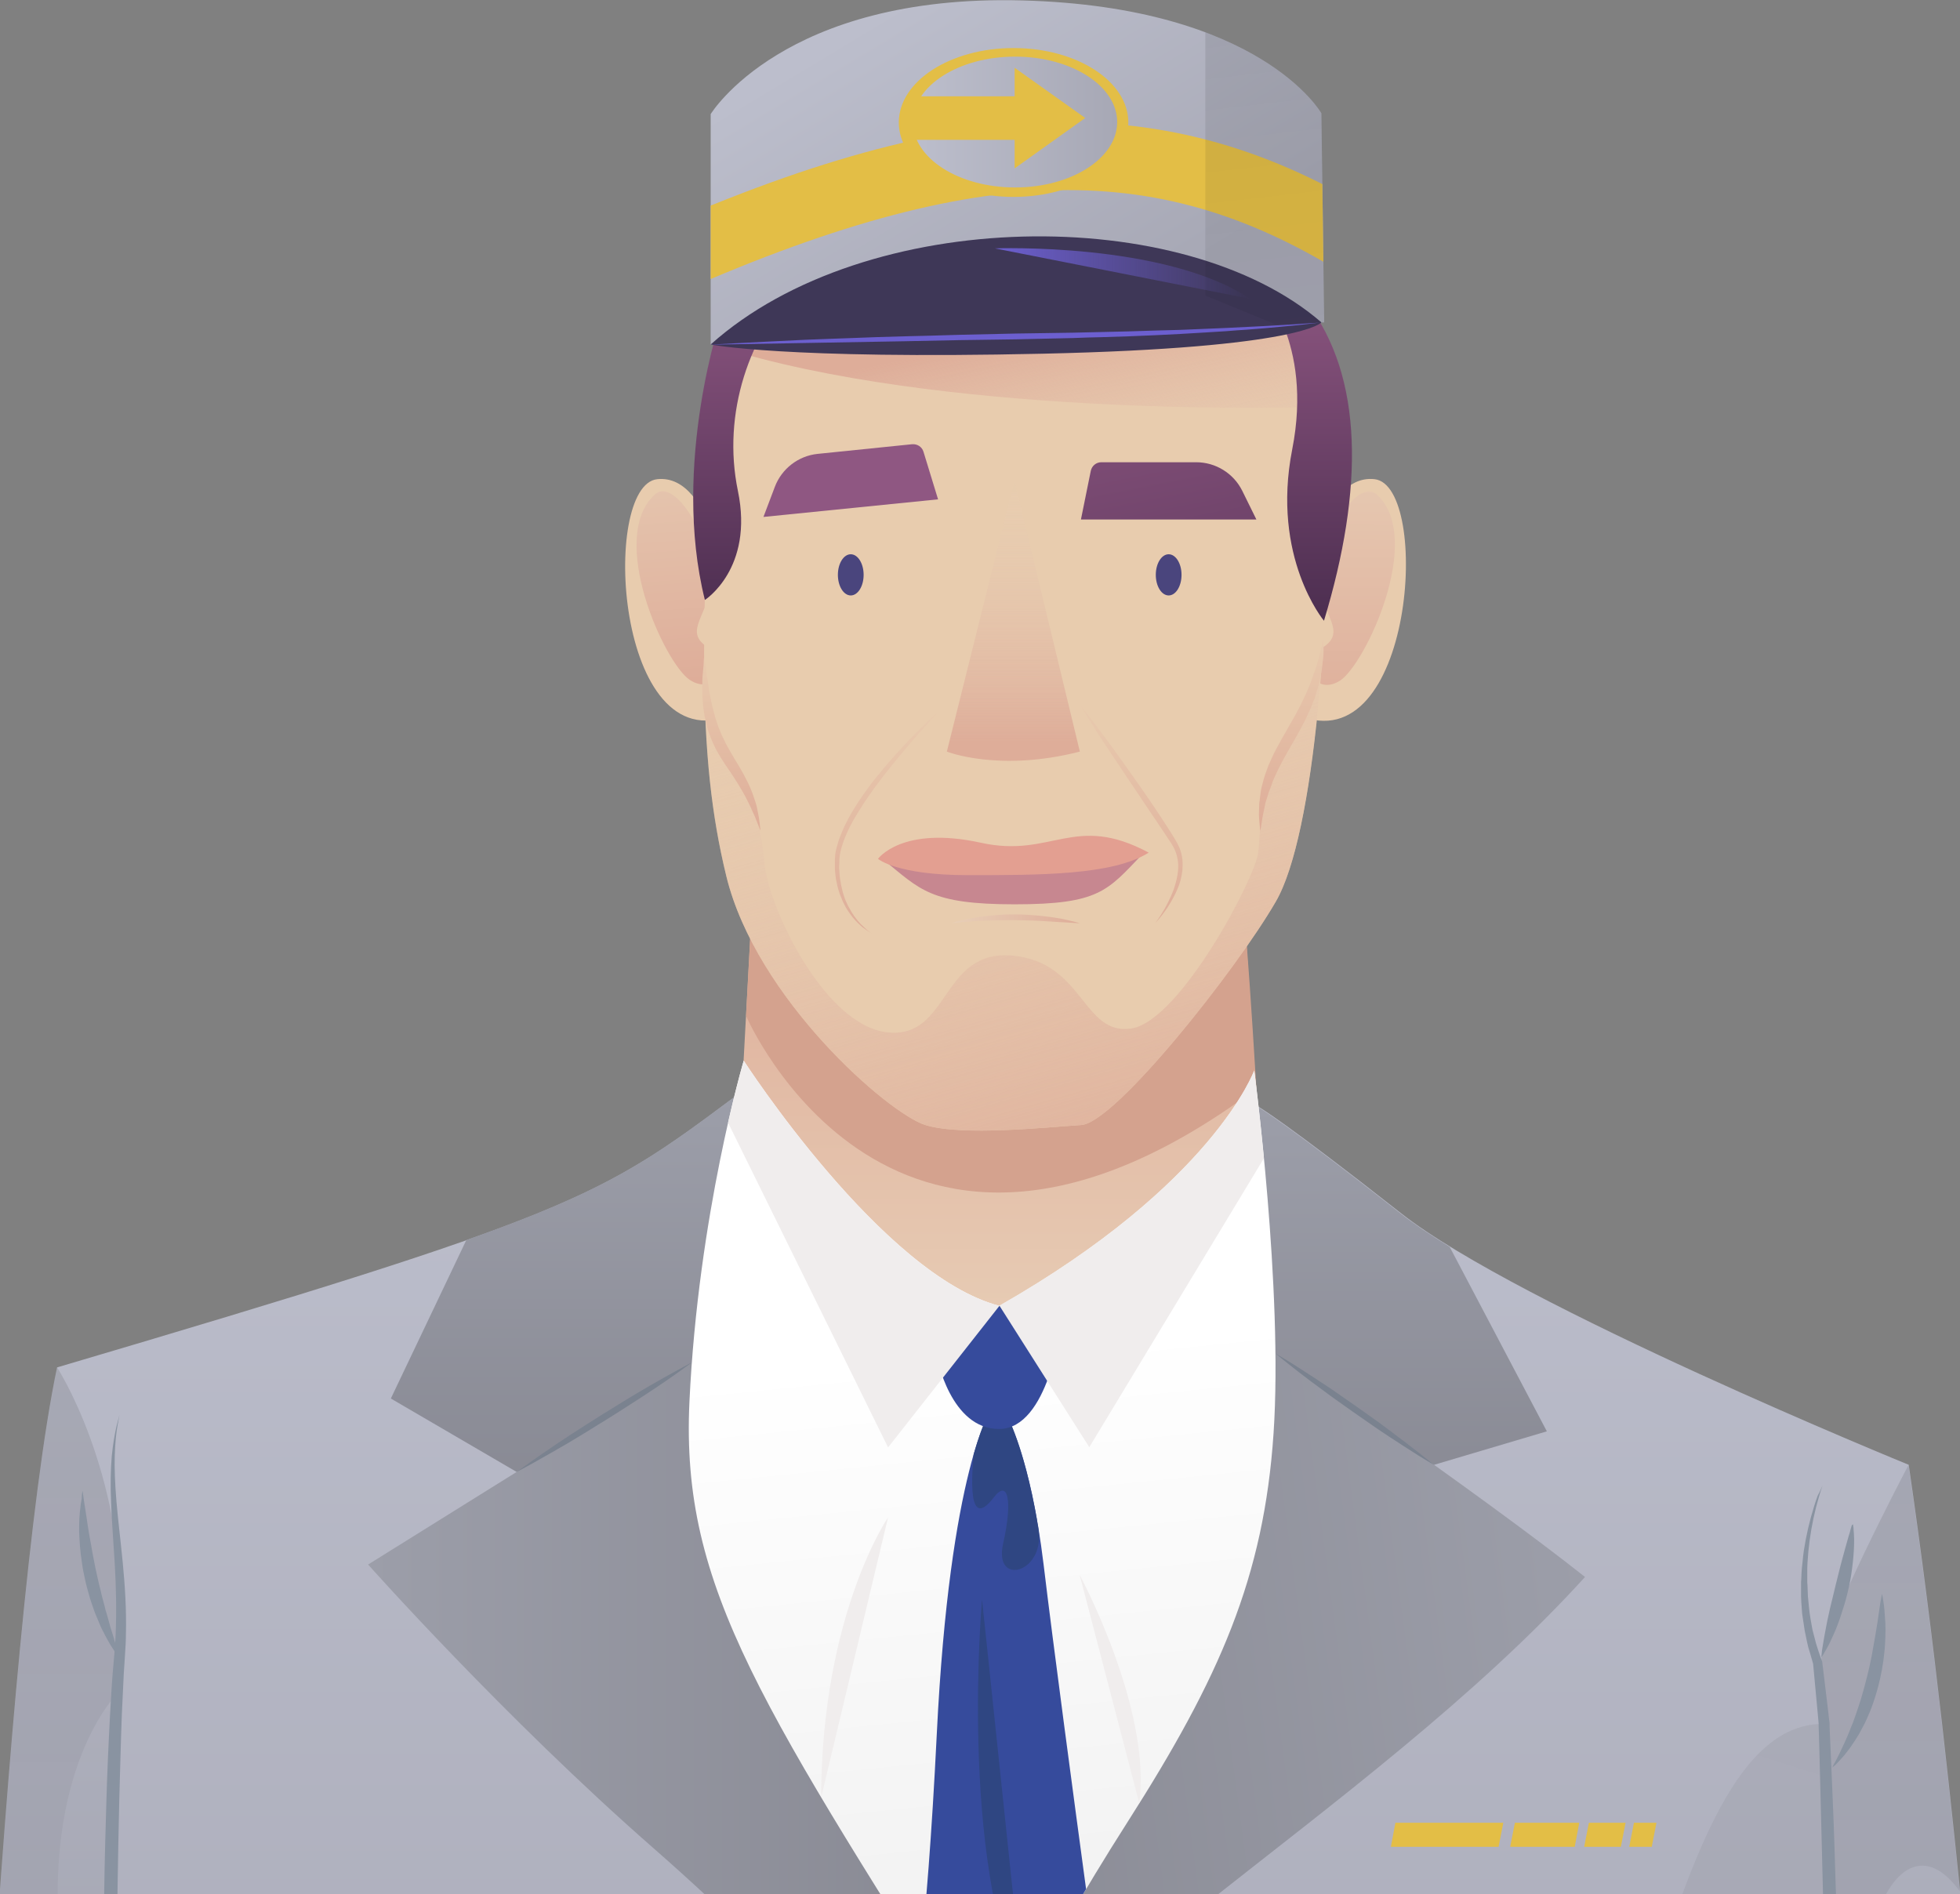 <svg enable-background="new 0 0 913.7 883.1" viewBox="0 0 913.7 883.1" xmlns="http://www.w3.org/2000/svg" xmlns:xlink="http://www.w3.org/1999/xlink"><rect x="0" y="0" width="913.7" height="883.1" fill="#808080" stroke="none"/><clipPath id="a"><path d="m0 0h913.7v883.1h-913.7z"/></clipPath><linearGradient id="b"><stop offset="0" stop-color="#bcbecc"/><stop offset="1" stop-color="#a7a8b5"/></linearGradient><linearGradient id="c" gradientTransform="matrix(1 0 0 -1 0 1182)" gradientUnits="userSpaceOnUse" x1="463.2" x2="463.2" xlink:href="#b" y1="670.3" y2="29.239"/><linearGradient id="d"><stop offset="0" stop-color="#9c9ea9"/><stop offset="1" stop-color="#878892"/></linearGradient><linearGradient id="e" gradientTransform="matrix(1 0 0 -1 0 1182)" gradientUnits="userSpaceOnUse" x1="641.6" x2="641.6" xlink:href="#d" y1="665.8" y2="467.5"/><linearGradient id="f" gradientTransform="matrix(1 0 0 -1 0 1182)" gradientUnits="userSpaceOnUse" x1="264.3" x2="264.3" xlink:href="#d" y1="670.4" y2="473.1"/><linearGradient id="g" gradientTransform="matrix(1 0 0 -1 0 1182)" gradientUnits="userSpaceOnUse" x1="171.6" x2="462.2" xlink:href="#d" y1="367.219" y2="367.219"/><linearGradient id="h" gradientTransform="matrix(1 0 0 -1 0 1182)" gradientUnits="userSpaceOnUse" x1="746.306" x2="399.654" xlink:href="#d" y1="396.843" y2="350.368"/><linearGradient id="i"><stop offset="0" stop-color="#e8cfb7"/><stop offset="1" stop-color="#dead99"/></linearGradient><linearGradient id="j" gradientTransform="matrix(1 0 0 -1 0 1182)" gradientUnits="userSpaceOnUse" x1="465.9" x2="465.9" xlink:href="#i" y1="541.635" y2="774.645"/><linearGradient id="k" gradientTransform="matrix(1 0 0 -1 0 1182)" gradientUnits="userSpaceOnUse" x1="463.835" x2="464.328" y1="854.681" y2="827.067"><stop offset="0" stop-color="#e8cfb7"/><stop offset="1" stop-color="#d4a28e"/></linearGradient><linearGradient id="l" gradientTransform="matrix(1 0 0 -1 0 1182)" gradientUnits="userSpaceOnUse" x1="23.6" x2="23.6" xlink:href="#b" y1="392.671" y2="32.4"/><linearGradient id="m" gradientTransform="matrix(1 0 0 -1 0 1182)" gradientUnits="userSpaceOnUse" x1="895.4" x2="895.4" xlink:href="#b" y1="312.208" y2="38.6"/><linearGradient id="n"><stop offset="0" stop-opacity=".2"/><stop offset="1" stop-opacity=".1"/></linearGradient><linearGradient id="o" gradientTransform="matrix(1 0 0 -1 0 1182)" gradientUnits="userSpaceOnUse" x1="23.75" x2="23.75" xlink:href="#n" y1="544.5" y2="32.2"/><linearGradient id="p" gradientTransform="matrix(1 0 0 -1 0 1182)" gradientUnits="userSpaceOnUse" x1="895.25" x2="895.25" xlink:href="#n" y1="499" y2="38.4"/><linearGradient id="q" gradientTransform="matrix(1 0 0 -1 0 1182)" gradientUnits="userSpaceOnUse" x1="308.645" x2="318.591" xlink:href="#i" y1="999.689" y2="864.094"/><linearGradient id="r" gradientTransform="matrix(1 0 0 -1 0 1182)" gradientUnits="userSpaceOnUse" x1="630.757" x2="630.426" xlink:href="#i" y1="988.966" y2="841.436"/><linearGradient id="s"><stop offset="0" stop-color="#e8cfb7" stop-opacity=".1"/><stop offset="1" stop-color="#dead99"/></linearGradient><linearGradient id="t" gradientTransform="matrix(1 0 0 -1 0 1182)" gradientUnits="userSpaceOnUse" x1="472.4" x2="472.4" xlink:href="#s" y1="952.487" y2="836.408"/><linearGradient id="u" gradientTransform="matrix(1 0 0 -1 0 1182)" gradientUnits="userSpaceOnUse" x1="493.98" x2="473.663" xlink:href="#s" y1="932.334" y2="1025.79"/><linearGradient id="v" gradientTransform="matrix(1 0 0 -1 0 1182)" gradientUnits="userSpaceOnUse" x1="463.056" x2="575.154" y1="773.929" y2="816.37"><stop offset=".076" stop-color="#c78790"/><stop offset=".346" stop-color="#c78790"/></linearGradient><linearGradient id="w" gradientTransform="matrix(1 0 0 -1 0 1182)" gradientUnits="userSpaceOnUse" x1="409.3" x2="535.5" y1="783.172" y2="783.172"><stop offset="0" stop-color="#e39f91"/><stop offset="1" stop-color="#e39f91"/></linearGradient><linearGradient id="x"><stop offset="0" stop-color="#e8caae"/><stop offset="1" stop-color="#dead99"/></linearGradient><linearGradient id="y" gradientTransform="matrix(1 0 0 -1 0 1182)" gradientUnits="userSpaceOnUse" x1="413.55" x2="413.55" xlink:href="#x" y1="851.54" y2="745.528"/><linearGradient id="z" gradientTransform="matrix(1 0 0 -1 0 1182)" gradientUnits="userSpaceOnUse" x1="527.308" x2="527.308" xlink:href="#x" y1="854.434" y2="750.682"/><linearGradient id="A" gradientTransform="matrix(1 0 0 -1 0 1182)" gradientUnits="userSpaceOnUse" x1="443.303" x2="503.531" xlink:href="#i" y1="753.65" y2="753.65"/><linearGradient id="B"><stop offset="0" stop-color="#44294a"/><stop offset="1" stop-color="#8f5782"/></linearGradient><linearGradient id="C" gradientTransform="matrix(.995 -.101 -.101 -.995 61.145 1412.027)" gradientUnits="userSpaceOnUse" x1="399.586" x2="451.305" xlink:href="#B" y1="867.467" y2="1131.363"/><linearGradient id="D" gradientTransform="matrix(-1 0 0 -1 505.874 1182)" gradientUnits="userSpaceOnUse" x1="-71.121" x2="-19.402" xlink:href="#B" y1="775.527" y2="1039.423"/><linearGradient id="E" gradientTransform="matrix(1 0 0 -1 0 1182)" gradientUnits="userSpaceOnUse" x1="476.703" x2="476.703" xlink:href="#B" y1="874.241" y2="1056.039"/><linearGradient id="F" gradientTransform="matrix(1 0 0 -1 0 1182)" gradientUnits="userSpaceOnUse" x1="412.594" x2="503.433" xlink:href="#b" y1="1176.69" y2="1025.844"/><linearGradient id="G" gradientTransform="matrix(1 0 0 -1 0 1182)" gradientUnits="userSpaceOnUse" x1="331.3" x2="616" y1="1044.143" y2="1044.143"><stop offset="0" stop-color="#3e3757"/><stop offset="1" stop-color="#3e3757"/></linearGradient><clipPath id="H"><path d="m331.3 160.6v-107.4s34-56 145.3-53 139.4 52.6 139.4 52.6l1.3 97.5z"/></clipPath><linearGradient id="I" gradientTransform="matrix(1 0 0 -1 0 1182)" gradientUnits="userSpaceOnUse" x1="590.61" x2="611.164" xlink:href="#n" y1="1184.394" y2="1005.369"/><linearGradient id="J" gradientTransform="matrix(1 0 0 -1 0 1182)" gradientUnits="userSpaceOnUse" x1="463.8" x2="582.8" y1="1054.501" y2="1054.501"><stop offset="0" stop-color="#6c5fcf"/><stop offset="1" stop-color="#6c5fcf" stop-opacity="0"/></linearGradient><linearGradient id="K" gradientTransform="matrix(1 0 0 -1 0 1182)" gradientUnits="userSpaceOnUse" x1="425.6" x2="520.8" xlink:href="#b" y1="1125.1" y2="1125.1"/><linearGradient id="L" gradientTransform="matrix(1 0 0 -1 0 1182)" gradientUnits="userSpaceOnUse" x1="457.103" x2="483.386" y1="554.106" y2="294.702"><stop offset="0" stop-color="#fff"/><stop offset="1" stop-color="#f2f2f2"/></linearGradient><linearGradient id="M" gradientTransform="matrix(1 0 0 -1 0 1182)" gradientUnits="userSpaceOnUse" x1="556.359" x2="375.566" xlink:href="#n" y1="472.312" y2="-93.541"/><linearGradient id="N" gradientTransform="matrix(1 0 0 -1 0 1182)" gradientUnits="userSpaceOnUse" x1="451.722" x2="535.147" xlink:href="#s" y1="912.83" y2="617.605"/><linearGradient id="O" gradientTransform="matrix(1 0 0 -1 0 1182)" gradientUnits="userSpaceOnUse" x1="601.936" x2="601.936" xlink:href="#x" y1="885.258" y2="794.858"/><linearGradient id="P" gradientTransform="matrix(1 0 0 -1 0 1182)" gradientUnits="userSpaceOnUse" x1="340.95" x2="340.95" xlink:href="#x" y1="875.8" y2="794.31"/><g clip-path="url(#a)"><path d="m586.7 516s11.5 6.4 66.4 49.6 236.7 117.3 236.7 117.3c24.4 168.1 31.6 304.2 52.2 452.8-242.3 28.6-957.6 12.6-957.6 12.6s17-390.8 42.2-510.8c240-70.9 252.5-78.7 315.5-125.8 55.9 108.3 145 130.6 145 130.6l76-80.2z" fill="url(#c)"/><path d="m580.3 528.6-18.2 185.9 159-47.2-45.3-86c-8.9-5.5-16.7-10.7-22.8-15.5-54.9-43.2-66.4-49.6-66.4-49.6z" fill="url(#e)"/><path d="m335.4 638.2 11-118.6c-1.5-2.6-2.9-5.3-4.3-8-39 29.1-58.6 43.2-124.7 66.5l-35.2 73.9 97.5 56.9z" fill="url(#f)"/><path d="m329.3 631.1-157.7 98.3s63.5 71.4 133.1 132.3 140 139.3 141.5 136.7c1.5-2.5 16-33.5 16-33.5l-53.5-276.9z" fill="url(#g)"/><path d="m586.7 625.5s102.9 70.6 152.2 109.7c-101.6 111.8-268.7 200.2-302.2 282.5 37-80.1 57.3-119.9 57.3-119.9l74.2-279.8z" fill="url(#h)"/><path d="m590.6 595.7-123.4 19.7-126-19.7 10.1-187.8h227.8z" fill="url(#j)"/><path d="m347.8 473.6s68.6 160.1 237.9 33.9c-5.1-83.8-6.6-88.7-6.6-88.7l-228.7 6.1z" fill="url(#k)"/><path d="m59 1092.6s-11.3-113.3-7.5-213.1 3.2-89.9 3.2-89.9-35.5 34.5-26.3 121.8c6.1 57.8-20.4 109-39 136.9-3.3 59.1-5 99.8-5 99.8s29.4.7 78.4 1.5z" fill="url(#l)"/><path d="m850.7 1107.4-1.8 36c35.5-2.1 67-4.7 93-7.7-11.9-85.9-19.3-167.7-28.2-253.8-31-43.4-63.7 37-33.3 128s-29.7 97.5-29.7 97.5z" fill="url(#m)"/><path d="m63.2 1149.8c-1.3-17.6-4.5-61.3-7.7-87.9-4-33.9-4-84.7-4-84.7l.3-106.7s1.3-41.3 4.8-114.3c.8-71.6-30-118.7-30-118.7-25.1 120-42.3 510.8-42.3 510.8s29.6.6 78.9 1.5z" fill="url(#o)" opacity=".49"/><path d="m848.9 777c1.8 29.3 4.7 118.3 4.7 118.3l.5 111.4-2 71.1-3.5 65.8c35.6-2.1 67.2-4.7 93.3-7.8-20.6-148.6-27.8-284.6-52.2-452.8 0-.1-43 81.6-40.8 94z" fill="url(#p)" opacity=".49"/><path d="m339.3 279.3s-6.4-58.7-32.9-55.9-19.5 132.1 34.5 110 9.3-31.8-1.6-54.1z" fill="#e8ccae"/><path d="m305.2 230.6c9.8-9 27.4 23.4 26.4 39.9s-13.4 23.6-1.8 31.2 3.4 22.9-8.2 15.3c-11.7-7.6-38.5-66.1-16.4-86.4z" fill="url(#q)"/><path d="m607.3 279.2s7-58.8 33.5-55.8 18.3 132.7-35.7 110c-53.9-22.6-9-31.9 2.2-54.2z" fill="#e8ccae"/><path d="m642 230.7c-9.8-9.1-27.8 23.2-26.9 39.8s13.2 23.8 1.5 31.4c-11.8 7.5-3.6 22.9 8.1 15.4s39.3-66.1 17.3-86.6z" fill="url(#r)"/><path d="m335.3 148.6c-9.3 142.6-10.6 202.9 3.3 259.9s75.6 110.7 92.8 116 56.7 1 72.6 0 72.5-72.6 90.7-104.1c18.3-31.4 26.4-135.4 23.7-220.3s-50.4-141-50.4-141l-202 34.5z" fill="#e8ccae"/><path d="m441.4 350.4s24.3 9.7 62 0c-30.5-126.3-30.5-126.3-30.5-126.3z" fill="url(#t)"/><path d="m344.5 164.4c106.2 30.5 265.1 25.4 265.1 25.4l-7.3-44.2-248.2 4.7z" fill="url(#u)"/><path d="m411.8 400.8c17.2 13.9 21.7 20.8 61.2 20.8s43.3-6.4 59.4-23.2c-64.7-2.2-120.6 2.4-120.6 2.4z" fill="url(#v)"/><path d="m409.3 400.4s11.1-15.6 48-7.5c33.1 7.3 43.5-14 78.2 4.6-16.8 10.6-51.2 10.5-84.4 10.5s-41.8-7.6-41.8-7.6z" fill="url(#w)"/><path d="m437.9 331.4s-1.3 1.4-3.7 4c-2.3 2.5-5.6 6.2-9.4 10.6-1.9 2.2-4 4.6-6.1 7.2s-4.4 5.4-6.6 8.2c-2.2 2.9-4.5 5.9-6.7 9.1-2.2 3.1-4.3 6.4-6.3 9.7s-3.8 6.8-5.2 10.3-2.5 7.1-2.6 10.5c0 .9 0 1.8-.1 2.7v1.3s.1.9.1 1.3c.1.9.1 1.7.2 2.5s.2 1.7.4 2.5c.2 1.6.7 3.2 1 4.7.2.8.5 1.5.7 2.2s.5 1.4.8 2.1.6 1.3.9 1.9.7 1.2 1 1.8c.2.3.3.6.5.9s.3.5.5.8c.3.5.7 1 1 1.5 1.4 1.9 2.7 3.5 4 4.6 1.2 1.2 2.2 2.1 3 2.6.7.6 1.2.8 1.2.8s-.4-.2-1.2-.7-1.9-1.2-3.3-2.3c-1.3-1.1-2.9-2.6-4.4-4.4-1.5-1.9-3.1-4.1-4.4-6.9-.4-.7-.6-1.4-.9-2.1s-.6-1.5-.9-2.2c-.5-1.6-1-3.2-1.3-4.9-.2-.8-.4-1.7-.5-2.6s-.2-1.8-.3-2.7c0-.5-.1-.9-.1-1.4 0-.4 0-.9 0-1.3 0-.9 0-1.8 0-2.7 0-1 .2-1.9.2-2.9.2-1 .3-1.9.6-2.9.3-.9.5-1.9.8-2.8s.6-1.9 1-2.8c1.4-3.7 3.2-7.2 5.2-10.7 2-3.4 4.2-6.7 6.5-9.9 2.2-3.2 4.6-6.2 7-9 2.3-2.9 4.7-5.6 6.9-8.1 2.3-2.5 4.4-4.9 6.5-7 8-8.4 14-13.5 14-13.5z" fill="url(#y)"/><path d="m503.3 328.3s4.6 5.8 11.3 14.8c3.3 4.5 7.2 9.8 11.2 15.5 2 2.9 4.1 5.8 6.2 8.8s4.2 6.1 6.3 9.2 4.1 6.2 6.1 9.3c1 1.6 2 3.1 2.9 4.6.5.8.9 1.5 1.4 2.4l.6 1.2c.2.4.4.9.6 1.3.7 1.8 1.1 3.5 1.3 5.3s.1 3.5 0 5.1c-.2 1.6-.5 3.2-.9 4.7s-.9 2.9-1.5 4.2c-1.1 2.6-2.4 4.9-3.6 6.9s-2.4 3.6-3.4 4.9c-2 2.6-3.3 3.9-3.3 3.9s1.2-1.5 2.9-4.2c.9-1.4 1.9-3.1 2.9-5.1s2.1-4.3 3-6.9 1.6-5.5 1.9-8.6c.1-1.5.1-3.1-.2-4.7-.2-1.6-.7-3.2-1.3-4.6-.2-.4-.3-.7-.5-1.1l-.7-1.2c-.4-.7-.9-1.5-1.4-2.2-1-1.5-2-3-3-4.5-2-3.1-4.1-6.1-6.2-9.2-4.1-6.2-8.3-12.4-12.2-18.2-1.9-2.9-3.8-5.7-5.6-8.4s-3.4-5.2-5-7.5c-5.9-9.3-9.8-15.7-9.8-15.7z" fill="url(#z)"/><path d="m443.6 430.4s.9-.3 2.5-.8c1.6-.4 3.9-1 6.7-1.5 1.4-.2 2.9-.5 4.5-.7s3.3-.4 5.1-.6 3.6-.3 5.5-.4 3.7-.1 5.6-.1 3.8.1 5.6.2c1.9.1 3.7.3 5.4.4 1.8.2 3.5.4 5.1.6s3.1.5 4.5.7c1.4.3 2.7.5 3.8.8s2.1.5 2.9.7c1.6.4 2.5.7 2.5.7s-.9 0-2.6-.1c-.8-.1-1.8-.1-3-.2-1.1-.1-2.4-.1-3.8-.2s-2.9-.2-4.5-.3-3.3-.2-5-.3-3.6-.1-5.4-.2c-1.8 0-3.7-.1-5.6-.1s-3.7 0-5.6 0c-1.8.1-3.6 0-5.4.1-1.7.1-3.4.1-5 .2s-3.1.2-4.5.3-2.7.2-3.8.3-2.1.2-2.9.3-1.5.1-1.9.2c-.4 0-.7 0-.7 0z" fill="url(#A)"/><ellipse cx="544.8" cy="268" fill="#4a457d" rx="6" ry="9.6"/><ellipse cx="396.6" cy="268" fill="#4a457d" rx="6" ry="9.6"/><path d="m437.3 232.8-81.4 8.2 5.3-14c3.2-8.5 11-14.5 20-15.4l44-4.5c2.4-.2 4.6 1.2 5.3 3.5z" fill="url(#C)"/><path d="m503.9 242.2h81.8l-6.6-13.4c-4.1-8.2-12.4-13.3-21.5-13.3h-44.2c-2.4 0-4.4 1.7-4.9 4z" fill="url(#D)"/><path d="m328.6 279.7s22.9-14.6 15.4-50.8 5.3-73.4 28.7-96.8c76 42.9 135.6 41.6 165.3-3.5 47.4.9 49.6 5.3 49.6 5.3s24.7 25.2 14.8 75.6 14.8 79.9 14.8 79.9c18.6-61.3 18.5-113.8-8-148.3-39.7-20.9-37-45.2-37-45.2l-198.9 15.8-36.7 35.1c-.2-.1-23.8 69.7-8 132.9z" fill="url(#E)"/><path d="m331.3 160.6v-107.4s34-56 145.3-53 139.4 52.6 139.4 52.6l1.3 97.5z" fill="url(#F)"/><path d="m331.3 160.6s34 7 154.8 4.3 129.9-14.6 129.9-14.6c-64.2-55.7-212.4-54.4-284.7 10.3z" fill="url(#G)"/><path d="m616 150.3s-1.1.1-3.2.4c-2.1.2-5.1.6-9 1s-8.6.8-14 1.3c-2.7.2-5.6.5-8.6.7s-6.2.4-9.6.7c-6.7.4-13.9.9-21.5 1.3s-15.7.8-24.1 1.1c-4.2.1-8.4.3-12.7.4s-8.6.2-13 .4c-8.8.2-17.7.4-26.6.6-17.8.2-35.6.5-52.3.9-16.7.3-32.3.6-45.6.8-26.7.5-44.5.8-44.5.8s4.4-.3 12.2-.7 18.9-1 32.2-1.6c6.7-.3 13.9-.5 21.6-.8 7.6-.3 15.7-.6 24.1-.8 8.3-.2 17-.4 25.7-.7 8.8-.2 17.7-.4 26.6-.6 8.9-.1 17.8-.3 26.6-.4 4.4-.1 8.7-.2 13-.3s8.5-.2 12.7-.3c8.3-.3 16.4-.5 24-.7 7.6-.3 14.9-.6 21.5-.9 6.7-.3 12.8-.6 18.2-.9s10.1-.6 14-.8c3.9-.3 6.9-.5 9-.6 2.2-.2 3.3-.3 3.3-.3z" fill="#6c5fcf"/><ellipse cx="472.5" cy="57.1" fill="#e3be46" rx="53.5" ry="34.7"/><g clip-path="url(#H)"><path d="m303.9 124.8c151.4-68.1 241.3-67.6 334.2-8.4" fill="none" stroke="#e3be46" stroke-miterlimit="10" stroke-width="31.621"/><path d="m561.9 137.8v-143.7l78.9 50.4v125.7z" fill="url(#I)" opacity=".49"/></g><path d="m463.8 115.8s79.1-3 119 23.5" fill="url(#J)"/><ellipse cx="473.2" cy="56.9" fill="url(#K)" rx="47.6" ry="30.5"/><path d="m346.7 494.5s64.6 100.1 119.2 114.3c99.8-56.9 118.8-109.7 118.8-109.7s13.5 102.1 9 169.1-25 113.8-68.1 181.3-64 114.8-64 114.8c-106.7-169.1-144.3-223.5-140.2-310.8s25.3-159 25.3-159z" fill="url(#L)"/><path d="m461.6 964.3s14.6-33.1 44.7-83.6c-5.4-39.9-15.5-115.2-19.8-151.3-6.1-50.5-17.3-69.8-17.3-69.8l-7-3s-19.4 27.9-25.5 151.9c-2.4 48.6-5.2 81.9-7.7 104.4 10.1 15.8 20.9 32.9 32.6 51.4z" fill="#364b9c"/><path d="m467.6 719.8c-4.4 19.7 19.1 13.8 16.6-6.2-.1-.7-.2-1.3-.3-2-.2-1-.4-2.1-.5-3.1-6.2-35-14.2-48.9-14.2-48.9l-7-3s-3.7 5.3-8.3 21.4c-2.8 29.8 3.2 28.2 9.3 20.2 6.7-8.9 9 1.3 4.4 21.6z" fill="#2f4682"/><path d="m436.7 632.4s6.3 34 29.2 33.8 28.7-48.3 28.7-48.3l-28.7-9.1-29.2 17.4z" fill="#364b9c"/><path d="m414 674.8 51.9-66c-54.6-14.2-119.2-114.3-119.2-114.3s-3.2 10.7-7.3 28.9z" fill="#f0eded"/><path d="m589.2 540c-2.3-24.3-4.5-41-4.5-41s-19 52.8-118.8 109.7l41.9 66z" fill="#f0eded"/><ellipse cx="477.3" cy="1018.4" fill="#403d64" rx="23.6" ry="19.4" transform="matrix(.304 -.953 .953 .304 -638.077 1163.16)"/><path d="m51.5 930.8c27.6-33 46.4 82.8 173.4 105.1s211.8-10.7 211.8-10.7-18.3 56.9-9.7 90.4 162.5 70.1 250.9 0 92.9-313.4 172.7-311.9c9.1 188.9-2.5 351.9-2.5 351.9l-796.6 16.4 9.8-62.5s-7.4-47.2-8.5-94.7-1.3-84-1.3-84z" fill="url(#M)" opacity=".25"/><path d="m55.7 659.6s-.3 1.7-.9 4.9-1.1 7.9-1.3 13.9.1 13.3.8 21.7 1.9 17.8 2.9 28.2 1.8 21.7 1.5 33.7c0 3-.2 6-.4 9.1-.2 3-.4 6.1-.6 9.2-.3 6.2-.6 12.6-.9 19-.5 12.9-.8 26.3-1.2 39.9-.3 13.6-.6 27.4-.8 41.3-.2 13.8-.4 27.7-.5 41.3 0 13.6-.2 27-.1 40s.1 25.5.3 37.4c.1 5.9.2 11.7.3 17.3s.3 11 .4 16.2c.4 10.4.7 19.9 1.3 28.3.2 4.2.6 8.1.8 11.8.3 3.6.6 7 .9 10 .2 1.5.4 2.9.5 4.3.2 1.3.3 2.6.5 3.8.4 2.3.6 4.3.9 5.9.7 3.2 1 4.9 1 4.9s-.5-1.7-1.3-4.8c-.4-1.6-.8-3.5-1.3-5.8s-.9-5-1.5-8c-.5-3-1-6.3-1.5-9.9s-1-7.6-1.4-11.8c-.9-8.4-1.7-17.9-2.5-28.3-.7-10.4-1.3-21.6-1.8-33.5s-.9-24.5-1.1-37.4c-.2-13-.4-26.4-.4-40s.1-27.5.3-41.3c.2-13.9.6-27.7 1-41.3s1-27 1.7-40c.4-6.5.7-12.9 1.2-19.1.3-3.1.5-6.2.8-9.2.2-3 .5-6 .6-8.9.5-11.8.2-22.9-.4-33.3-.6-10.3-1.4-19.8-1.7-28.3-.4-8.5-.2-15.9.3-21.9.6-6.1 1.5-10.8 2.2-13.9 1-3.7 1.4-5.4 1.4-5.4z" fill="#8993a1"/><path d="m38.5 695.1s.2 1.3.5 3.5c.2 1.1.3 2.4.6 4 .2 1.5.5 3.2.8 5.1.2 1.9.6 3.9.9 6 .4 2.1.7 4.4 1.2 6.7.2 1.1.4 2.3.6 3.5s.5 2.4.7 3.6.5 2.4.7 3.6c.3 1.2.5 2.4.8 3.6.5 2.4 1.1 4.8 1.7 7.2.5 2.4 1.2 4.7 1.8 7 .1.6.3 1.1.4 1.7.2.6.3 1.1.5 1.6.3 1.1.6 2.1.9 3.2.5 2.1 1.1 4 1.7 5.8.3.9.5 1.8.8 2.6.2.8.4 1.6.7 2.4.5 1.5.9 2.8 1.2 3.8.3 1.1.6 1.9.7 2.5.2.6.2.9.2.9s-.2-.3-.5-.7c-.3-.5-.9-1.2-1.5-2.1s-1.4-2.1-2.2-3.4-1.7-2.9-2.6-4.6c-.4-.9-.9-1.7-1.4-2.7-.5-.9-.9-1.9-1.3-2.9s-.9-2.1-1.3-3.1c-.5-1.1-.9-2.2-1.3-3.3s-.8-2.3-1.2-3.5c-.2-.6-.4-1.2-.6-1.8s-.3-1.2-.5-1.8c-.7-2.4-1.4-4.9-1.9-7.4-.3-1.3-.5-2.5-.8-3.8s-.4-2.5-.6-3.8c-.4-2.5-.7-5-.9-7.4s-.3-4.7-.4-6.9c0-2.2 0-4.3.1-6.2.1-1 .1-1.9.2-2.8s.2-1.7.3-2.5c.1-1.6.4-2.9.6-4 0-2.3.4-3.6.4-3.6z" fill="#8993a1"/><path d="m849.6 692.6c-.6 1.7-1.1 3.3-1.6 5s-.9 3.4-1.4 5.1c-.4 1.7-.8 3.4-1.2 5.1l-1 5.2-.8 5.2-.6 5.2c-.2 1.7-.2 3.5-.4 5.2 0 .9-.1 1.7-.1 2.6v2.6 2.6 1.3l.1 1.3.2 5.2c.1 1.7.4 3.5.5 5.2l.3 2.6.4 2.6c.3 1.7.6 3.4.9 5.1l1.3 5c.2.8.4 1.7.7 2.5l.8 2.5 1.7 4.9.1.2v.2l2.6 21.5.6 5.4.2 1.3v.2.3.3.7l.1 2.7.5 10.8.9 21.6c.3 7.2.6 14.4.8 21.6.5 14.4.9 28.8 1.2 43.3.1 7.2.2 14.4.3 21.7.1 7.2.1 14.5 0 21.7 0 7.2-.1 14.4-.3 21.6l-.4 21.6c-.1 7.2-.3 14.4-.5 21.6l-.6 21.6-.9 21.6-.5 10.8-.6 10.8c-.4 7.2-.9 14.4-1.4 21.6s-1.2 14.4-1.9 21.6c.2-7.2.4-14.4.5-21.6l.3-21.6.2-21.6.1-21.6.1-43.3v-43.3c0-7.2 0-14.4-.1-21.6l-.4-21.6c-.3-14.4-.6-28.8-1-43.2l-1.1-43.2-.3-10.8-.1-2.7v-.7-.3-.1c0-.2 0 .1 0 .1v-.2l-.1-1.3-.5-5.4-2-21.5.1.5-1.5-5.2-.8-2.6c-.2-.9-.4-1.8-.6-2.6l-1.1-5.3c-.3-1.8-.5-3.5-.8-5.3l-.4-2.7-.2-2.7c-.1-1.8-.3-3.6-.3-5.3v-5.3-1.3l.1-1.3.1-2.7.2-2.7c.1-.9.2-1.8.3-2.7.2-1.8.3-3.5.6-5.3l.9-5.2 1.1-5.2 1.3-5.2c.5-1.7 1-3.4 1.5-5.1s1.1-3.4 1.7-5c.8-1.4 1.5-3 2.2-4.6z" fill="#8993a1"/><path d="m863.8 710.6s.1.3.1.7c.1.5.2 1.2.2 2.1.1.9.2 2 .2 3.2.1 1.2 0 2.6 0 4.2-.1 3.1-.4 6.6-.9 10.4-.1.9-.3 1.9-.4 2.9-.2 1-.3 1.9-.5 2.9-.4 2-.8 3.9-1.3 5.9s-1 3.9-1.6 5.8-1.2 3.8-1.8 5.6-1.3 3.5-1.9 5.1c-.7 1.6-1.3 3.1-2 4.5-.6 1.4-1.2 2.6-1.8 3.7s-1.1 2-1.6 2.8c-.4.8-.8 1.4-1.1 1.8s-.4.6-.4.6 0-.3.1-.7c.1-.5.1-1.2.2-2.1s.3-2 .5-3.2.4-2.6.7-4.1.6-3.1.9-4.8.7-3.5 1.1-5.3.8-3.7 1.3-5.6.9-3.8 1.4-5.8c.5-1.9.9-3.9 1.4-5.7.4-1.9 1-3.7 1.4-5.6.5-1.8.9-3.5 1.4-5.2s.9-3.2 1.3-4.7c.4-1.4.8-2.8 1.1-3.9.4-1.2.7-2.2.9-3.1s.5-1.5.6-2c.4-.1.5-.4.5-.4z" fill="#8993a1"/><path d="m877.3 743.1s.4 1.3.7 3.7c.2 1.2.4 2.6.5 4.3s.3 3.5.4 5.6c.1 2 .1 4.3 0 6.6s-.2 4.8-.5 7.4c-.5 5.1-1.5 10.5-2.9 15.8-.7 2.7-1.5 5.3-2.4 7.8-.9 2.6-1.9 5-3 7.4-.5 1.2-1.1 2.3-1.7 3.4s-1.2 2.2-1.7 3.2c-1.2 2-2.4 3.9-3.6 5.6-1.1 1.7-2.4 3.1-3.4 4.5-1.1 1.3-2.1 2.3-2.9 3.2s-1.5 1.5-2 1.9-.7.7-.7.7.2-.3.4-.9c.3-.6.7-1.4 1.3-2.4.5-1 1.2-2.3 1.9-3.8s1.5-3.1 2.3-4.9 1.7-3.8 2.5-5.9c.4-1.1.8-2.1 1.3-3.2.4-1.1.8-2.2 1.2-3.4s.8-2.3 1.2-3.5.8-2.4 1.2-3.7c.7-2.5 1.5-5 2.1-7.5.7-2.5 1.3-5.1 1.9-7.6.3-1.3.5-2.5.8-3.8.3-1.2.5-2.5.7-3.7.9-4.9 1.7-9.4 2.3-13.4s1.1-7.3 1.4-9.6c.5-2.4.7-3.8.7-3.8z" fill="#8993a1"/><path d="m457.8 745.7s-10.9 120.4 19.4 184.6" fill="#2f4682"/><ellipse cx="713.7" cy="1008.8" fill="#bd6748" rx="50.5" ry="49"/><path d="m328.8 335c1.2 28.2 4.3 51.1 9.8 73.5 13.9 57 75.6 110.7 92.8 116s56.7 1 72.6 0 72.5-72.6 90.7-104.1c10.6-18.2 17.7-60.8 21.3-109.8l-1.6 1.8s-13.9 31.6-20.6 42.3-5.8 31.2-7.3 43-36.5 78.5-59.2 81.8-22-31-55.4-34-29.1 38.9-58.1 35.8c-29-3-54.6-56.5-57.2-77.2-2.5-20.7-1.4-15-11.6-40.6s-14.6-29.9-14.6-29.9z" fill="url(#N)"/><path d="m617 297v4.2 2.2c0 .8 0 1.7-.1 2.6-.2 1.8-.4 3.9-.7 6.2-.4 2.2-.9 4.7-1.5 7.3-.4 1.3-.8 2.6-1.2 3.9-.2.7-.4 1.3-.6 2-.3.7-.5 1.3-.8 2-.5 1.3-1 2.7-1.7 4.1-.6 1.3-1.3 2.7-1.9 4.1-1.4 2.7-2.8 5.4-4.3 8s-3 5.2-4.4 7.7c-.7 1.3-1.4 2.5-2.1 3.8-.6 1.3-1.3 2.5-1.9 3.7s-1.1 2.5-1.7 3.7-1 2.4-1.4 3.6-.9 2.3-1.3 3.4c-.3 1.1-.7 2.2-1 3.3-.2.5-.3 1-.5 1.6-.1.5-.2 1-.3 1.5-.2 1-.4 1.9-.6 2.8-.4 1.8-.6 3.3-.8 4.6-.4 2.6-.7 4.1-.7 4.1s-.2-1.5-.4-4.1c-.1-1.3-.3-3-.2-4.8 0-.9.1-1.9.1-3 0-.5 0-1.1.1-1.6s.2-1.1.2-1.7c.2-1.1.3-2.3.5-3.6.1-.6.2-1.2.4-1.9.2-.6.3-1.3.5-1.9.6-2.6 1.6-5.2 2.6-7.9.6-1.3 1.2-2.7 1.8-4 .6-1.4 1.3-2.7 2-4 1.4-2.7 2.9-5.3 4.4-7.9s2.9-5.2 4.4-7.7c.7-1.3 1.3-2.6 2-3.8.7-1.3 1.2-2.5 1.8-3.8.3-.6.6-1.2.9-1.8s.5-1.2.8-1.8c.5-1.2 1-2.4 1.5-3.6.8-2.4 1.6-4.6 2.4-6.7.6-2.1 1.2-4.1 1.7-5.8.3-.9.4-1.7.6-2.5s.3-1.5.5-2.1c.5-3 .9-4.4.9-4.4z" fill="url(#O)"/><path d="m328.3 306.2s.2 1.3.6 3.7c.2 1.2.4 2.6.5 4.3.1.8.2 1.7.4 2.6s.3 1.9.4 2.8c.2 1 .3 2 .5 3.1s.4 2.1.7 3.3c.2 1.1.4 2.3.7 3.4s.6 2.3.9 3.5c.2.6.3 1.2.5 1.8s.4 1.2.6 1.8.4 1.2.6 1.8l.3.9.4.9c.5 1.2.9 2.4 1.5 3.5.6 1.2 1.1 2.3 1.7 3.5.6 1.1 1.3 2.3 1.9 3.4.7 1.1 1.3 2.3 2 3.4 1.4 2.2 2.7 4.5 4 6.8 1.2 2.3 2.4 4.5 3.3 6.7 1 2.2 1.6 4.3 2.3 6.3s1 3.9 1.3 5.5c.4 1.6.5 3.1.7 4.3.3 2.4.4 3.7.4 3.7s-.6-1.3-1.4-3.5c-.5-1.1-.9-2.5-1.6-3.9-.3-.7-.7-1.5-1.1-2.4-.4-.8-.7-1.7-1.2-2.6-.9-1.8-1.8-3.7-3-5.7-1.1-2-2.4-4-3.7-6.1-1.4-2.1-2.8-4.3-4.3-6.4-.7-1.1-1.5-2.3-2.2-3.4-.7-1.2-1.4-2.4-2.1-3.6-.6-1.3-1.2-2.5-1.8-3.8s-1-2.6-1.5-3.9l-.4-1-.3-1c-.2-.7-.3-1.3-.5-2s-.3-1.3-.5-2c-.2-.6-.2-1.3-.4-1.9-.2-1.3-.4-2.6-.6-3.8s-.2-2.5-.3-3.6c-.1-1.2-.2-2.3-.2-3.4s0-2.2 0-3.2c0-2.1 0-4 .2-5.6.1-1.6.3-3.1.4-4.3 0-2.5.3-3.9.3-3.9z" fill="url(#P)"/><path d="m241.1 686.1s4.8-3.6 12.2-8.7c1.9-1.3 3.9-2.6 6-4.1 2.1-1.4 4.4-2.9 6.8-4.5 2.4-1.5 4.8-3.1 7.3-4.7s5-3.2 7.6-4.8 5.1-3.1 7.6-4.7 5-3 7.4-4.5c4.8-2.9 9.4-5.5 13.3-7.7 7.8-4.4 13.2-7.2 13.2-7.2s-4.8 3.6-12.2 8.7c-3.7 2.5-8.1 5.5-12.8 8.5-2.4 1.5-4.8 3.1-7.3 4.7s-5 3.2-7.6 4.8-5.1 3.1-7.6 4.7-5 3-7.4 4.5-4.8 2.8-7 4.1-4.3 2.5-6.3 3.6c-7.8 4.5-13.2 7.3-13.2 7.3z" fill="#7a828f"/><path d="m668.4 682.9s-4.9-2.8-12-7.4c-1.8-1.1-3.7-2.4-5.7-3.7s-4.2-2.7-6.4-4.2-4.5-3-6.7-4.6c-2.3-1.6-4.6-3.2-6.9-4.8s-4.6-3.3-6.9-4.9-4.5-3.2-6.6-4.8c-4.3-3.1-8.2-6.1-11.6-8.7-6.7-5.2-11-8.8-11-8.8s4.9 2.8 12 7.4c3.6 2.3 7.7 5 12.1 7.9 2.2 1.5 4.5 3 6.7 4.6 2.3 1.6 4.6 3.2 6.9 4.8s4.6 3.3 6.9 4.9 4.5 3.2 6.6 4.8 4.2 3.1 6.1 4.6c1.9 1.4 3.8 2.8 5.4 4.1 6.7 5.1 11.1 8.8 11.1 8.8z" fill="#7a828f"/><g fill="#e3be46"><path d="m698.6 861h-50.2l2.1-11.2h50.3z"/><path d="m734.1 861h-30.1l2.2-11.2h30z"/><path d="m755.6 861h-17.1l2.2-11.2h17.1z"/><path d="m770 861h-10.5l2.2-11.2h10.5z"/><path d="m424.3 44.9h55v20.3h-55z"/><path d="m505.9 55-32.9-23.4v46.9z"/></g><path d="m414 707.4s-31 45.2-31.2 130.6" fill="#f0eded"/><path d="m503.3 734.2s33.7 62.5 27.8 106.5" fill="#f0eded"/></g></svg>